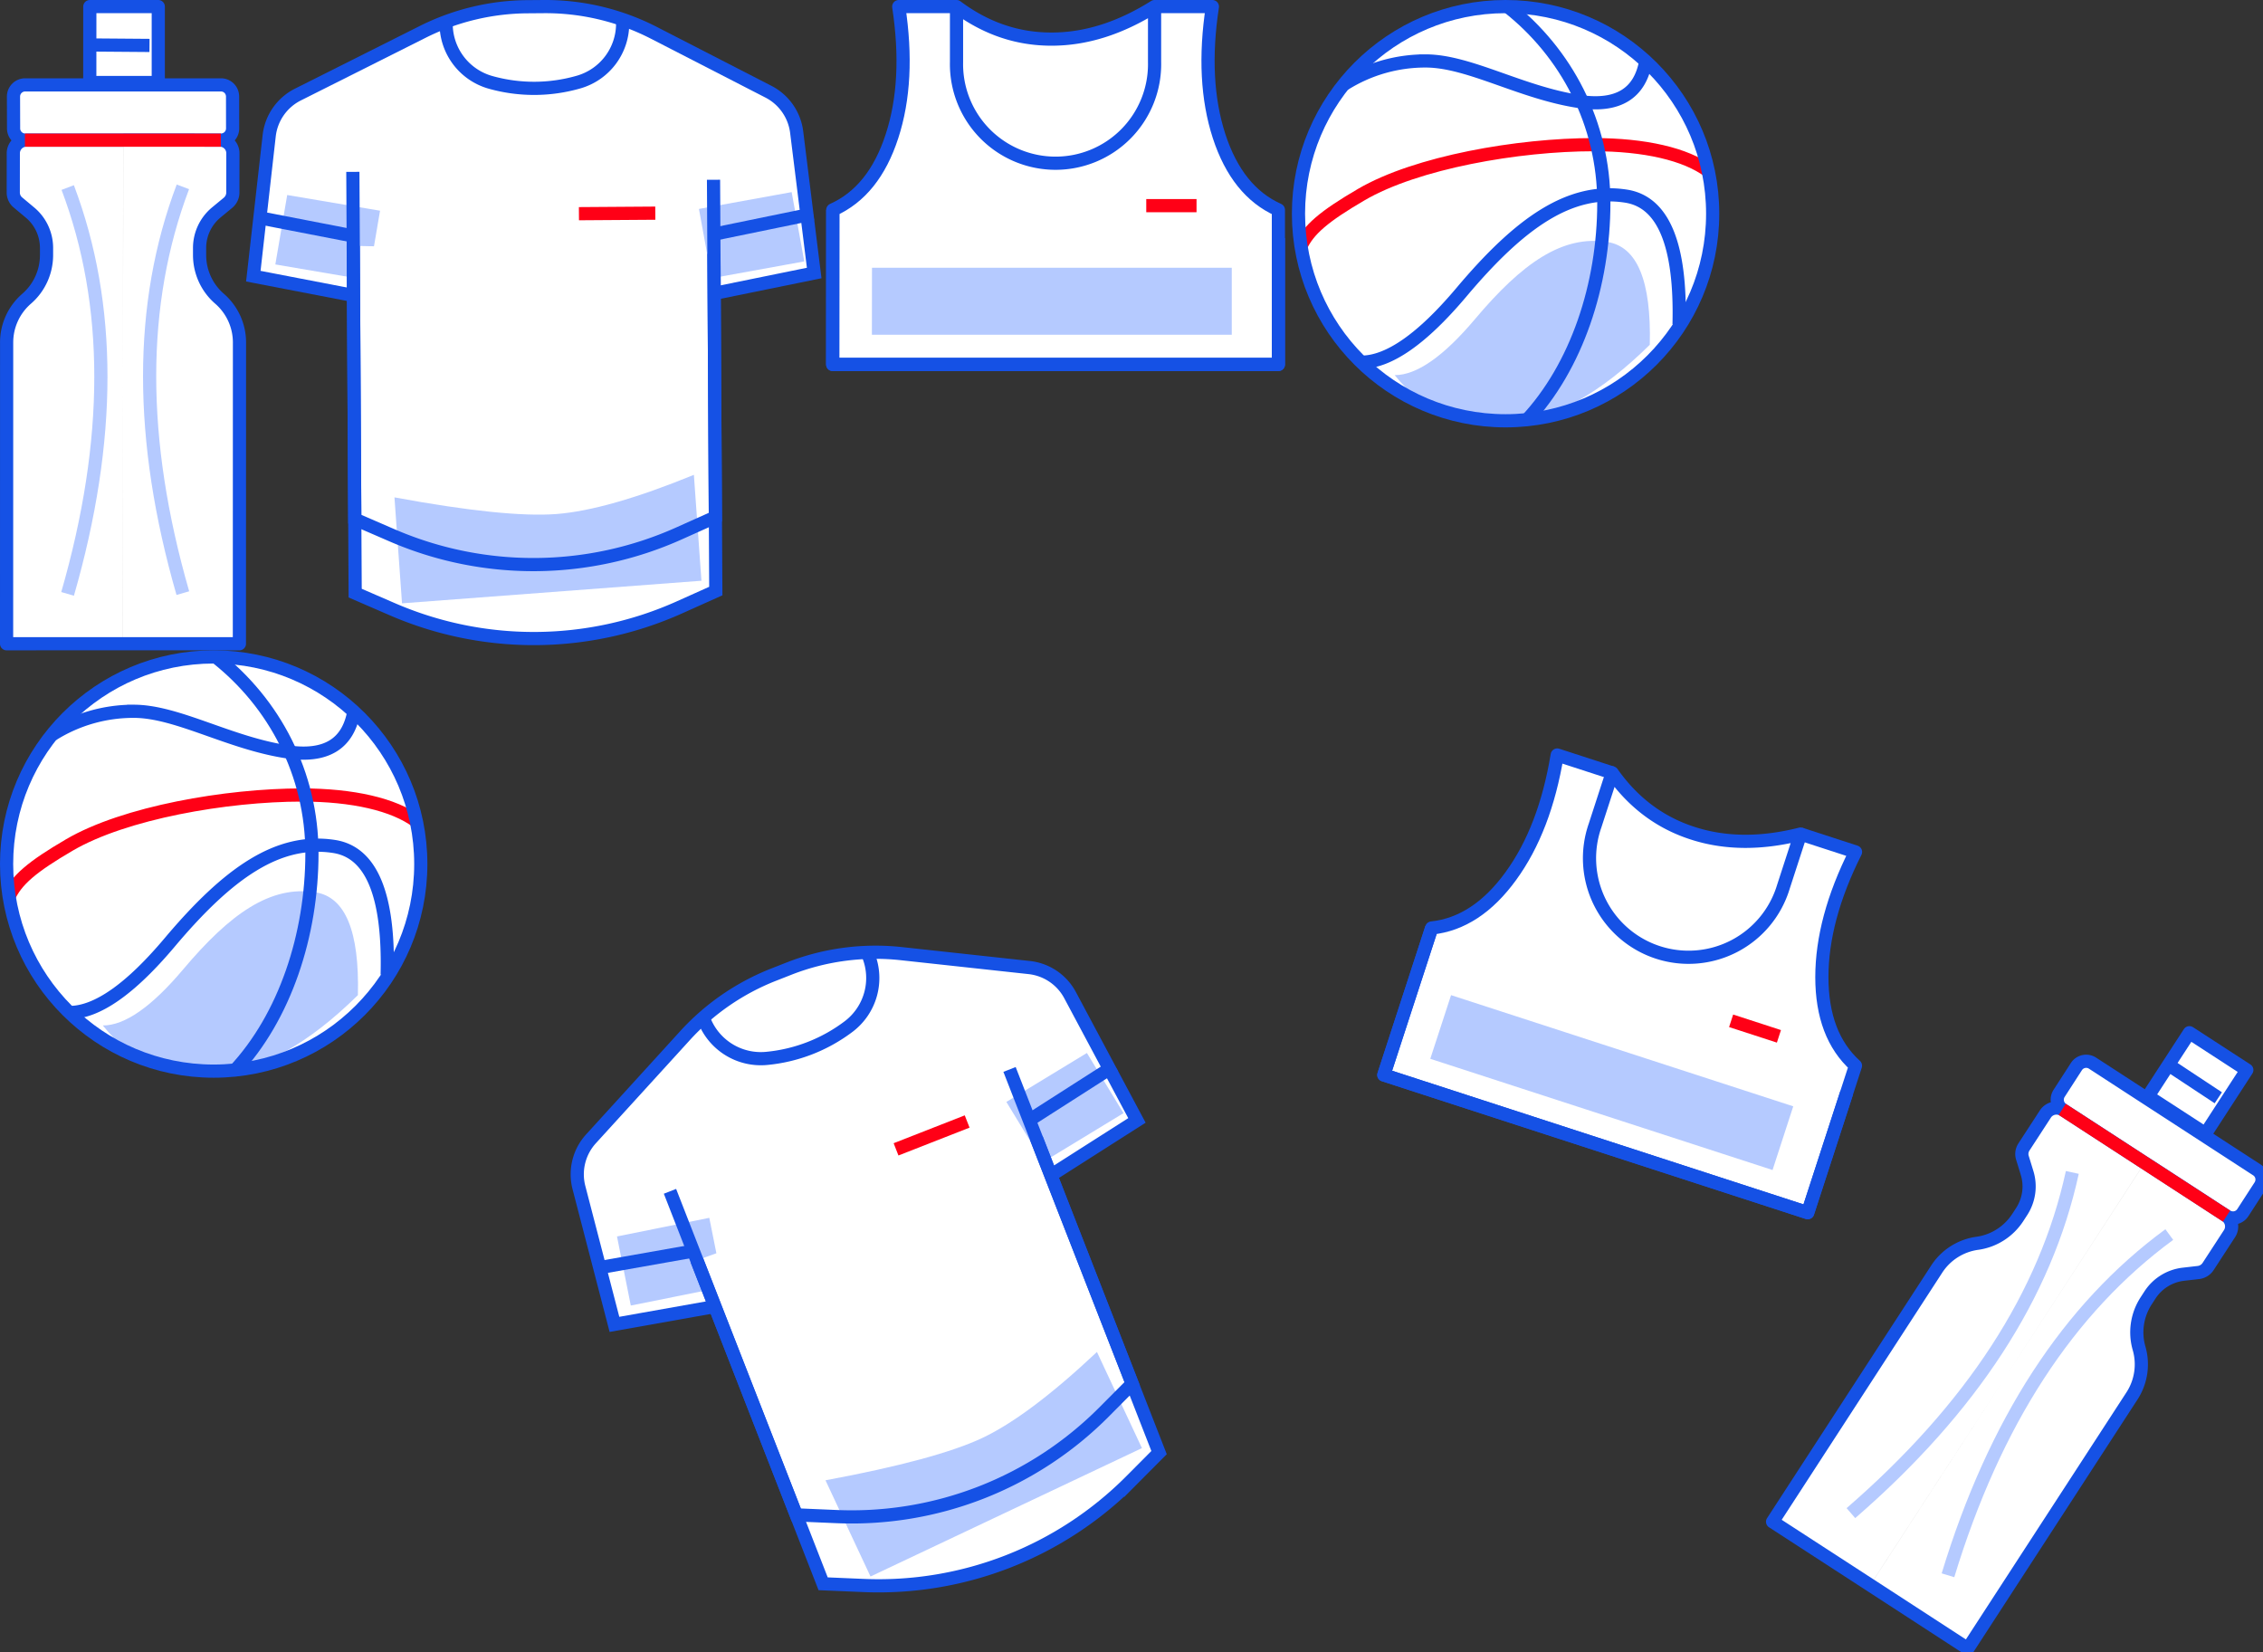 <svg xmlns="http://www.w3.org/2000/svg" xmlns:xlink="http://www.w3.org/1999/xlink" viewBox="0 0 515 376">
  <rect x="0" y="0" width="515" height="376" fill="#333333" stroke="none"/>
  <symbol id="symbol-dress" viewBox="0 0 56 148">
    <path fill="#fff" stroke="#1551e5" stroke-linejoin="round" stroke-width="3" d="M28.03 31.87h15.75l2.85.01h3.39a3 3 0 0 1 2.98 3l-.01 8.93c0 .9-.4 1.74-1.08 2.32l-2.7 2.23a10.5 10.5 0 0 0-3.79 8.08v1.59c0 3.83 1.66 7.47 4.55 9.96a13.19 13.19 0 0 1 4.53 9.95l-.02 68.56-26.5-.01m.04-114.61h-22a3 3 0 0 0-2.99 3l-.01 8.93c0 .9.4 1.74 1.1 2.3l2.69 2.25c2.4 1.99 3.78 4.95 3.78 8.08v1.6c0 3.82-1.65 7.46-4.54 9.95a13.16 13.16 0 0 0-4.54 9.94L1.5 146.5l26.49-.01M5.73 31.88a2.66 2.66 0 0 1-2.64-2.68l-.02-7.22c0-1.48 1.2-2.67 2.67-2.66H50.3c1.46 0 2.64 1.2 2.63 2.68l.01 7.21a2.66 2.66 0 0 1-2.65 2.67"/>
    <path fill="none" stroke="#ff0016" stroke-width="3" d="M5.67 31.9h44.59"/>
    <path fill="#fff" stroke="#1551e5" stroke-linejoin="round" stroke-width="3" d="M20.44 1.5h15.58v17.27H20.43z"/>
    <path fill="none" stroke="#1551e5" stroke-width="3" d="m21.25 10.24 12.77.1"/>
    <path fill="none" stroke="#b5caff" stroke-width="3" d="M41.62 42.52c-10.08 26.63-10.1 57.46-.01 92.46m-26.2-92.3c10.08 26.65 10.06 57.47-.03 92.47"/>
  </symbol>
  <symbol id="symbol-t-shirt" viewBox="0 0 132 148">
    <path fill="#fff" stroke="#1551e5" stroke-width="3" d="m106.52 66.77 22.77-4.64-3.99-32.08a12 12 0 0 0-6.42-9.18L92.83 7.48a53.99 53.99 0 0 0-25-5.98l-3.75.03a54 54 0 0 0-23.93 5.75L11.79 21.52a12 12 0 0 0-6.53 9.38L1.65 62.85l22.82 4.4"/>
    <path fill="#b5caff" stroke-width="3" d="m103.06 47.55 21.1-3.83 2.87 15.77-21.09 3.83zm-72.57.4L9.36 44.38l-2.7 15.8 21.13 3.6z"/>
    <path fill="#fff" stroke="#1551e5" stroke-width="3" d="m106.47 57.73.43 76.78-8.36 3.75a81 81 0 0 1-65.29.37l-8.42-3.65-.44-79.03"/>
    <path fill="#b5caff" stroke-width="3" d="M33.78 113.19c16.78 3.1 29.06 4.37 36.83 3.79 7.78-.6 18.2-3.56 31.3-8.92l1.72 24.1-68.14 5.14-1.72-24.11z"/>
    <path fill="none" stroke="#1551e5" stroke-width="3" d="m106.38 40.91.42 76.77-8.36 3.75a81 81 0 0 1-65.28.37l-8.42-3.65-.44-79.04"/>
    <path fill="none" stroke="#1551e5" stroke-linejoin="round" stroke-width="3" d="M106.37 53.31 129 48.66m-126.9.72 22.69 4.4"/>
    <path fill="none" stroke="#1551e5" stroke-width="3" d="M45.53 4.97v.53a13.85 13.85 0 0 0 10.13 13.25 36.62 36.62 0 0 0 20.1-.1A13.84 13.84 0 0 0 85.7 5.26l.01-.53"/>
    <path fill="none" stroke="#ff0016" stroke-width="3" d="m75.75 48.63 17.38-.12"/>
  </symbol>
  <symbol id="symbol-topic" viewBox="0 0 106 86">
    <path fill="#fff" stroke="#1551e5" stroke-linejoin="round" stroke-width="3" d="M74.75 1.5h13.16c-1.72 11.25-1.2 21.07 1.52 29.47 2.74 8.4 7.23 14 13.5 16.8v35.17H1.5l.02-35.17"/>
    <path fill="#fff" stroke-width="3" d="m29 1.95-11.61.2-.48 22.65-6.56 16.3c2.54 2.22 4.04 3.28 4.5 3.15.45-.12 7.43-4.89 20.94-14.31L30.1 16.92 29 1.95z"/>
    <path fill="none" stroke="#1551e5" stroke-linejoin="round" stroke-width="3" d="M29.68 1.5H16.53c1.71 11.25 1.21 21.07-1.53 29.47-2.72 8.4-7.22 14-13.48 16.8L1.5 82.94h101.43V54.18"/>
    <path fill="#fff" stroke="#1551e5" stroke-linejoin="round" stroke-width="3" d="M29.68 1.5c6.6 4.94 13.8 7.41 21.61 7.4 7.78.01 15.61-2.46 23.46-7.4v12.63a22.54 22.54 0 1 1-45.07 0z"/>
    <path fill="#b5caff" stroke-width="3" d="M10.44 60.94h81.88v15.24h-81.9z"/>
    <path fill="none" stroke="#ff0016" stroke-width="3" d="M72.86 46.8H84.3"/>
  </symbol>
  <symbol id="symbol-basketball" viewBox="0 0 98 98">
    <circle cx="48.63" cy="48.63" r="47.13" fill="#fff" stroke="#1551e5"/>
    <path fill="#b5caff" d="M81.45 78.46c.36-14.53-2.86-22.33-9.67-23.4-10.21-1.6-19.35 4.79-30.1 17.55-7.17 8.5-13.26 12.76-18.28 12.76 6.8 8.51 15.4 12.23 25.8 11.17 10.4-1.07 21.14-7.1 32.25-18.08z"/>
    <path fill="none" stroke="#1551e5" stroke-width="3" d="M88.11 73.82c.46-18.12-3.57-27.84-12.04-29.18-12.73-1.99-24.11 5.97-37.5 21.88-8.94 10.6-16.53 15.9-22.78 15.9m64.75-68.55c-1.32 7.47-6.37 10.54-15.16 9.23-13.2-1.98-25.05-9.23-34.94-9.23a34.6 34.6 0 0 0-18.45 5.27"/>
    <path fill="none" stroke="#ff0016" stroke-width="3" d="M94.95 39.04c-5.3-4-14.77-6.12-26.24-6.12-17.2 0-40.37 4.02-52.94 11.38-8.38 4.9-12.08 7.98-13.84 12"/>
    <path fill="none" stroke="#1551e5" stroke-width="3" d="M53.29 95.76c11.57-12.32 17.7-31.05 17.7-49.56 0-18.1-8.54-34.23-21.9-44.7"/>
    <circle cx="48.63" cy="48.63" r="47.13" fill="none" stroke="#1551e5" stroke-width="3"/>
  </symbol>
  <symbol id="symbol-contacts" viewBox="0 0 515 228">
    <use xlink:href="#symbol-basketball" width="98" height="98"/>
    <use xlink:href="#symbol-t-shirt" width="132" height="148" x="150" transform="rotate(-21 390 140)"/>
    <use xlink:href="#symbol-topic" width="106" height="86" x="250" transform="rotate(18 240 290)"/>
    <use xlink:href="#symbol-dress" width="56" height="148" x="350" transform="rotate(33 290 260)"/>
  </symbol>
  <use xlink:href="#symbol-dress" width="56" height="148"/>
  <view id="dress" viewBox="0 0 56 148"/>
  <use xlink:href="#symbol-t-shirt" width="132" height="148" x="56"/>
  <view id="t-shirt" viewBox="56 0 105 85"/>
  <use xlink:href="#symbol-topic" width="106" height="86" x="188"/>
  <view id="topic" viewBox="188 0 106 86"/>
  <use xlink:href="#symbol-basketball" width="98" height="98" x="294"/>
  <view id="basketball" viewBox="294 0 98 98"/>
  <use xlink:href="#symbol-contacts" width="515" height="228" y="148"/>
  <view id="contacts" viewBox="0 148 515 228"/>
</svg>
